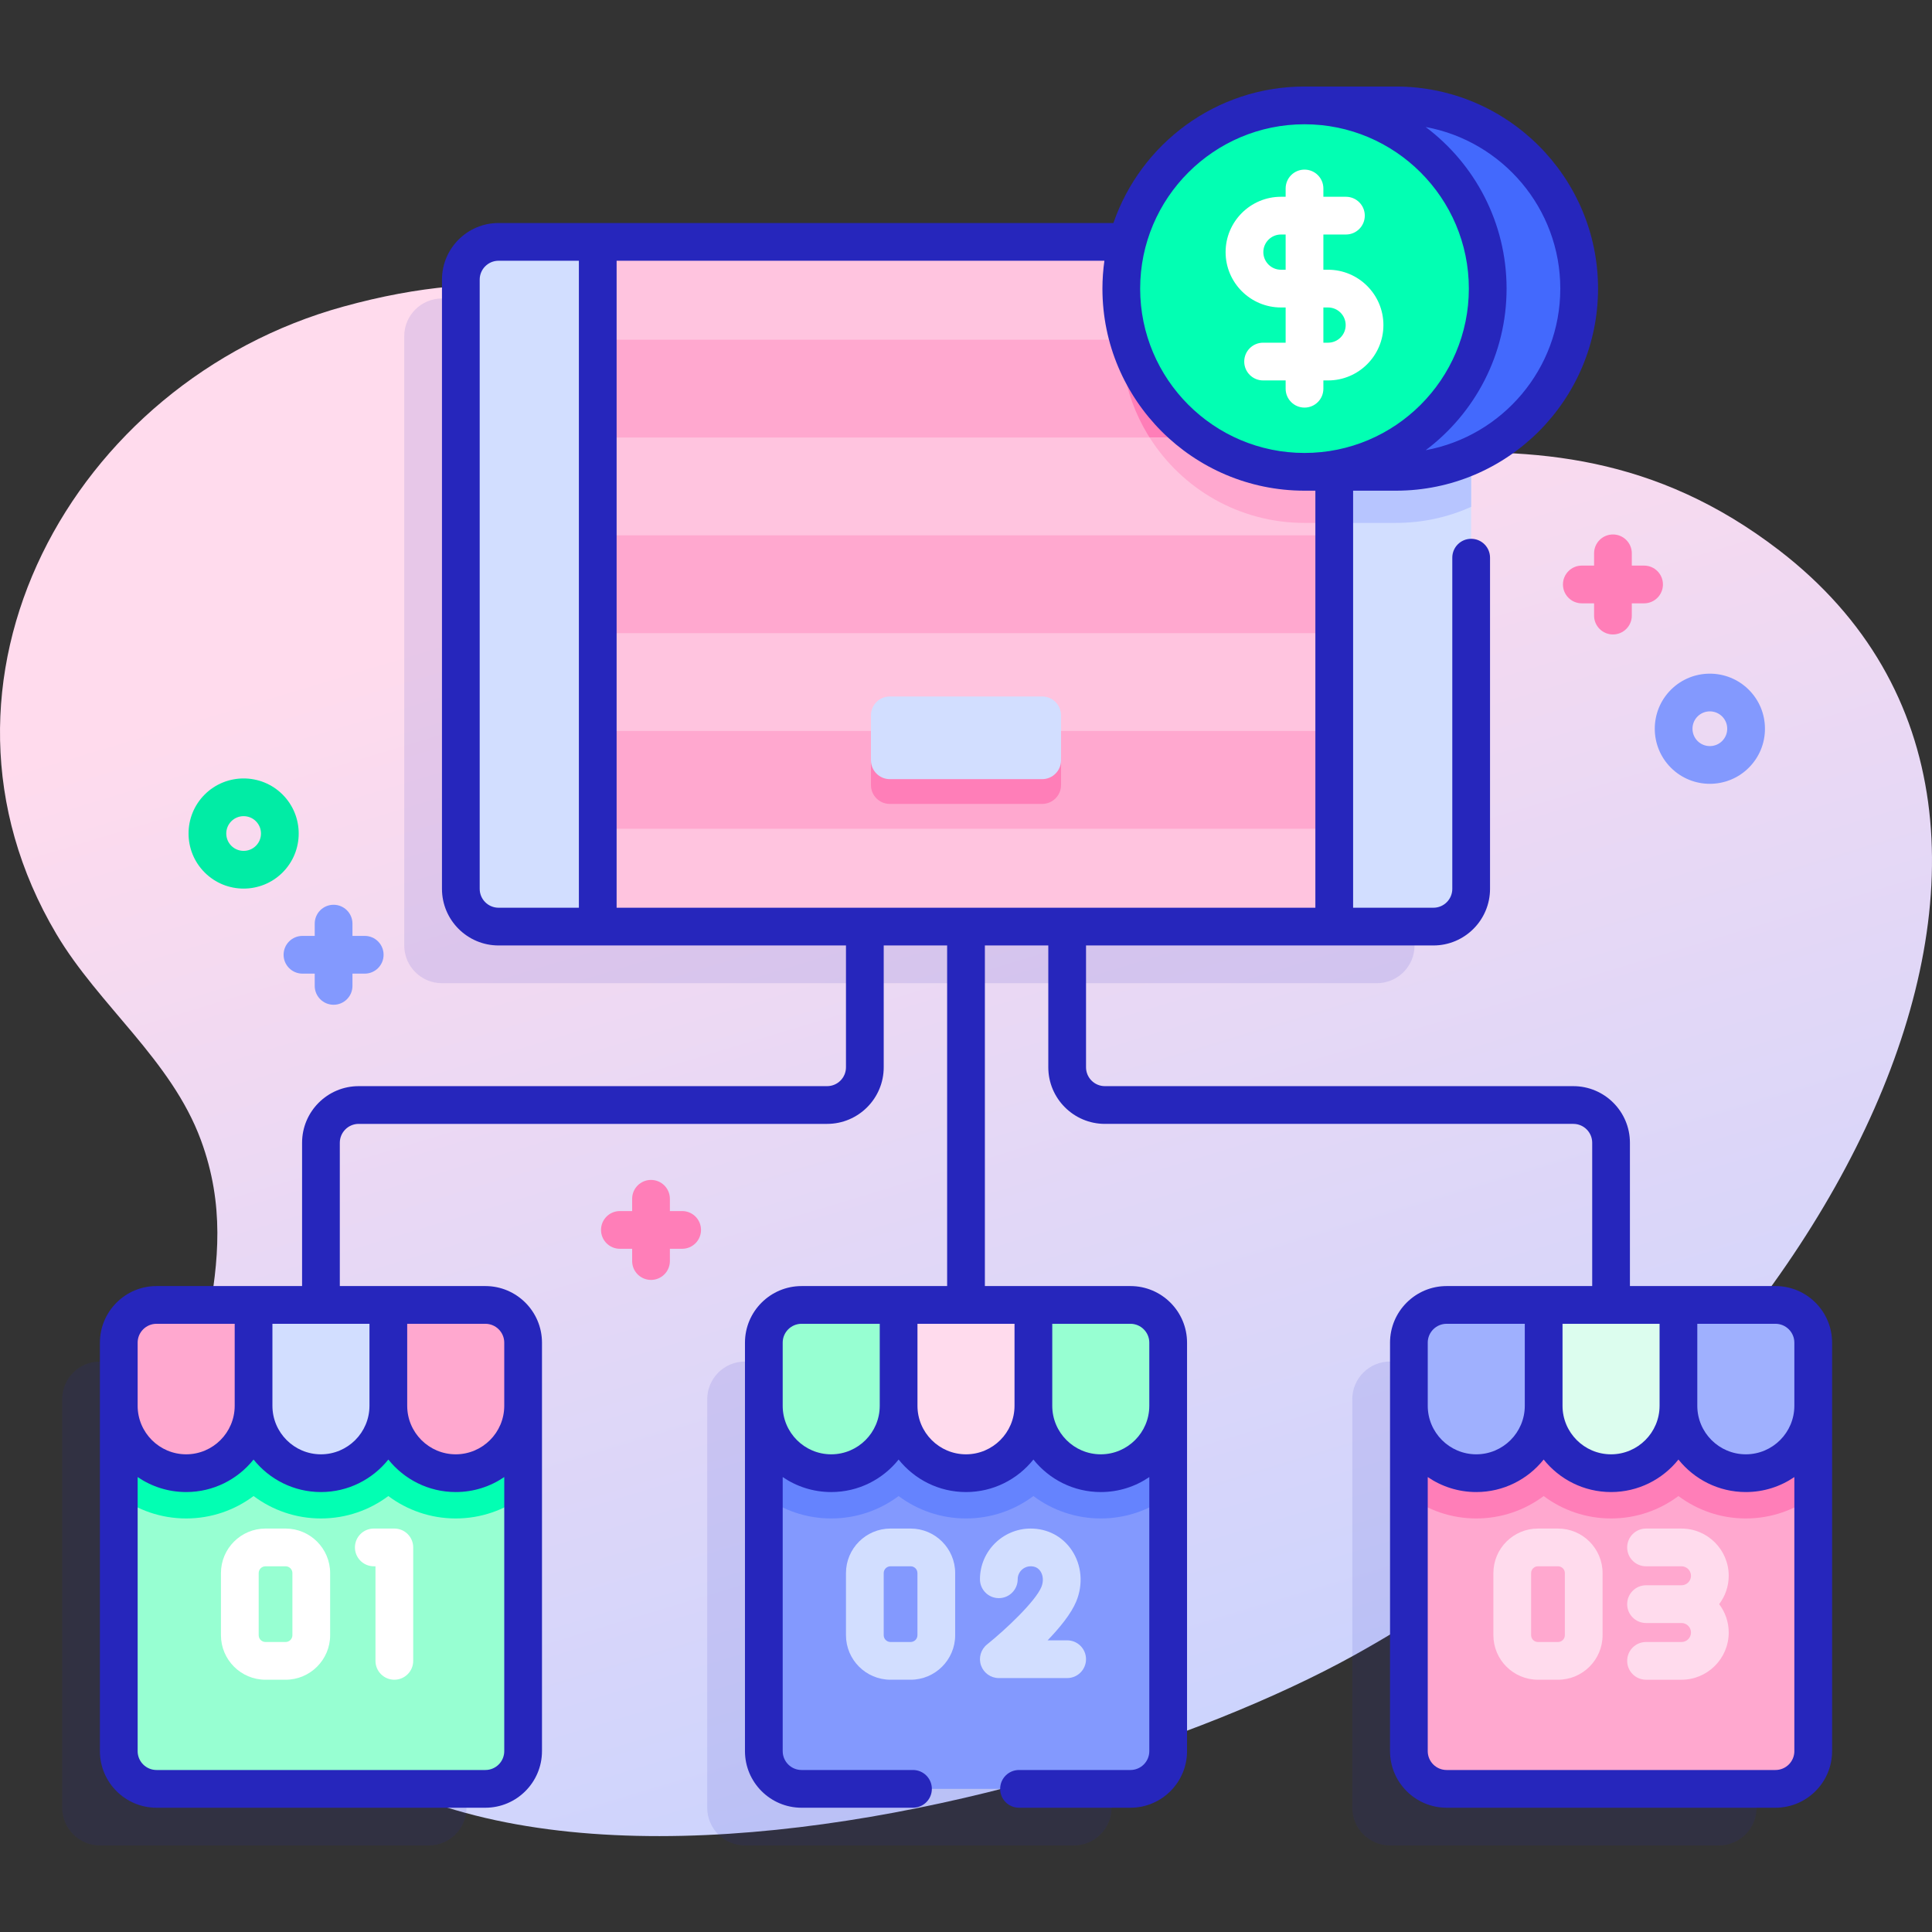 <svg id="Capa_1" enable-background="new 0 0 512 512" height="512" viewBox="0 0 512 512" width="512" xmlns="http://www.w3.org/2000/svg" xmlns:xlink="http://www.w3.org/1999/xlink"><rect x="0" y="0" width="512" height="512" fill="#333333" stroke="none"/><linearGradient id="SVGID_1_" gradientUnits="userSpaceOnUse" x1="337.577" x2="228.577" y1="494.281" y2="133.281"><stop offset="0" stop-color="#c7d3ff"/><stop offset=".593" stop-color="#e7d8f5"/><stop offset=".997" stop-color="#ffdbed"/></linearGradient><path d="m471.476 145.823c-65.417-50.293-128.867-9.306-199.64-23.797-71.285-14.597-99.685-63.201-180.876-40.766-71.921 19.874-115.562 99.551-76.024 166.258 11.267 19.009 30.461 33.35 38.305 54.619 12.653 34.311-6.607 60.653-2.85 94.372 15.612 140.101 229.574 85.834 308.303 42.245 123.47-68.359 206.998-220.496 112.782-292.931z" fill="url(#SVGID_1_)"/><g fill="#2626bc" opacity=".11"><path d="m374.87 250.558v-161.461c0-5.52-4.47-10-10-10l-247.744.003c-5.523 0-10 4.477-10 10v161.456c0 5.523 4.477 10 10 10l247.744.001c5.53.001 10-4.479 10-9.999z"/><path d="m113.631 360.82h-87.154c-5.523 0-10 4.477-10 10l.003 108.247c0 5.52 4.47 10 10 10h87.15c5.52 0 10-4.48 10-10l.001-108.247c0-5.522-4.477-10-10-10z"/><path d="m294.577 370.82c0-5.523-4.477-10-10-10h-87.154c-5.523 0-10 4.477-10 10l-.003 108.247c0 5.52 4.48 10 10 10h87.16c5.52 0 10-4.48 10-10z"/><path d="m465.523 370.82c0-5.523-4.477-10-10-10h-87.154c-5.523 0-10 4.477-10 10l.001 108.247c0 5.52 4.48 10 10 10h87.15c5.53 0 10-4.48 10-10z"/></g><path d="m140.27 64.097h231.46v181.46h-231.46z" fill="#ffa8cf"/><path d="m371.73 64.097v74.44c-.59.03-1.19.04-1.79.04h-24.23c-26.82 0-48.55-21.74-48.55-48.55 0-9.53 2.75-18.43 7.5-25.93z" fill="#ff7eb8"/><path d="m230.812 200.508v7.541c0 2.761 2.239 5 5 5h40.375c2.761 0 5-2.239 5-5v-7.541z" fill="#ff7eb8"/><path d="m140.269 64.1h231.461v25.922h-231.461z" fill="#ffc4df"/><path d="m140.27 115.947h231.46v25.92h-231.46z" fill="#ffc4df"/><path d="m371.73 115.947v22.59c-.59.03-1.19.04-1.79.04h-24.23c-17.29 0-32.46-9.03-41.05-22.63z" fill="#ffa8cf"/><path d="m140.269 167.79h231.461v25.922h-231.461z" fill="#ffc4df"/><path d="m140.269 219.635h231.461v25.922h-231.461z" fill="#ffc4df"/><path d="m158.412 245.557h-26.286c-5.523 0-10-4.477-10-10v-161.457c0-5.523 4.477-10 10-10h26.286z" fill="#d2deff"/><path d="m389.87 74.097v161.46c0 5.52-4.47 10-10 10h-26.28v-181.46h26.28c5.53 0 10 4.481 10 10z" fill="#d2deff"/><path d="m389.87 74.097v60.22c-6.08 2.74-12.83 4.26-19.93 4.26h-16.35v-74.48h26.28c5.53 0 10 4.481 10 10z" fill="#b7c5ff"/><path d="m276.188 206.479h-40.375c-2.761 0-5-2.239-5-5v-11.904c0-2.761 2.239-5 5-5h40.375c2.761 0 5 2.239 5 5v11.904c0 2.761-2.239 5-5 5z" fill="#d2deff"/><path d="m369.944 125.037c26.815 0 48.552-21.737 48.552-48.552s-21.737-48.552-48.552-48.552h-24.235v97.104z" fill="#4369fd"/><circle cx="345.709" cy="76.485" fill="#02ffb3" r="48.552"/><path d="m138.63 366.687v97.38c0 5.52-4.48 10-10 10h-87.15c-5.53 0-10-4.48-10-10v-97.38z" fill="#97ffd2"/><path d="m138.63 366.687v29.78c-4.99 3.73-11.17 5.94-17.86 5.94s-12.87-2.21-17.86-5.94c-4.98 3.73-11.17 5.94-17.86 5.94s-12.87-2.21-17.85-5.94c-4.99 3.73-11.17 5.94-17.86 5.94-6.7 0-12.88-2.21-17.86-5.94v-29.78z" fill="#02ffb3"/><path d="m49.336 390.409c-9.863 0-17.859-7.996-17.859-17.859v-16.73c0-5.523 4.477-10 10-10h25.718v26.73c0 9.863-7.996 17.859-17.859 17.859z" fill="#ffa8cf"/><path d="m85.054 390.409c-9.863 0-17.859-7.996-17.859-17.859v-26.73h35.718v26.73c0 9.863-7.996 17.859-17.859 17.859z" fill="#d2deff"/><path d="m120.772 390.409c-9.863 0-17.859-7.996-17.859-17.859v-26.73h25.718c5.523 0 10 4.477 10 10v16.73c0 9.863-7.996 17.859-17.859 17.859z" fill="#ffa8cf"/><path d="m309.58 366.687v97.38c0 5.52-4.48 10-10 10h-87.16c-5.52 0-10-4.48-10-10v-97.38z" fill="#8399fe"/><path d="m309.58 366.687v29.77c-4.98 3.74-11.17 5.95-17.86 5.95s-12.88-2.21-17.86-5.94c-4.98 3.73-11.17 5.94-17.86 5.94s-12.88-2.21-17.86-5.94c-4.98 3.73-11.17 5.94-17.86 5.94s-12.88-2.21-17.86-5.95v-29.77z" fill="#6583fe"/><path d="m220.282 390.409c-9.863 0-17.859-7.996-17.859-17.859v-16.73c0-5.523 4.477-10 10-10h25.718v26.73c0 9.863-7.996 17.859-17.859 17.859z" fill="#97ffd2"/><path d="m256 390.409c-9.863 0-17.859-7.996-17.859-17.859v-26.73h35.718v26.73c0 9.863-7.996 17.859-17.859 17.859z" fill="#ffdbed"/><path d="m291.718 390.409c-9.863 0-17.859-7.996-17.859-17.859v-26.73h25.718c5.523 0 10 4.477 10 10v16.73c0 9.863-7.996 17.859-17.859 17.859z" fill="#97ffd2"/><path d="m480.52 366.687v97.38c0 5.52-4.47 10-10 10h-87.15c-5.52 0-10-4.48-10-10v-97.38z" fill="#ffa8cf"/><path d="m480.52 366.687v29.78c-4.98 3.73-11.16 5.94-17.86 5.94-6.69 0-12.87-2.21-17.86-5.94-4.98 3.73-11.16 5.94-17.85 5.94s-12.88-2.21-17.86-5.94c-4.99 3.73-11.17 5.94-17.86 5.94s-12.87-2.21-17.86-5.94v-29.78z" fill="#ff7eb8"/><path d="m391.228 390.409c-9.863 0-17.859-7.996-17.859-17.859v-16.73c0-5.523 4.477-10 10-10h25.718v26.73c0 9.863-7.996 17.859-17.859 17.859z" fill="#9fb0fe"/><path d="m426.946 390.409c-9.863 0-17.859-7.996-17.859-17.859v-26.73h35.718v26.73c0 9.863-7.996 17.859-17.859 17.859z" fill="#dcfdee"/><path d="m462.664 390.409c-9.863 0-17.859-7.996-17.859-17.859v-26.73h25.718c5.523 0 10 4.477 10 10v16.73c0 9.863-7.996 17.859-17.859 17.859z" fill="#9fb0fe"/><path d="m64.563 235.486c-3.739 0-7.479-1.424-10.325-4.271-5.694-5.693-5.694-14.957 0-20.65 5.693-5.693 14.957-5.693 20.65 0 5.694 5.693 5.694 14.957 0 20.65-2.846 2.847-6.585 4.271-10.325 4.271zm0-19.196c-1.179 0-2.357.449-3.255 1.346-1.794 1.795-1.794 4.715 0 6.51 1.795 1.793 4.715 1.793 6.51 0 1.794-1.795 1.794-4.715 0-6.51-.897-.897-2.076-1.346-3.255-1.346z" fill="#01eca5"/><path d="m453.128 207.719c-3.739 0-7.479-1.424-10.325-4.271-5.693-5.692-5.693-14.957-.001-20.651 5.693-5.693 14.958-5.693 20.651 0 2.759 2.758 4.278 6.426 4.278 10.326s-1.52 7.567-4.278 10.325v.001c-2.847 2.846-6.586 4.27-10.325 4.27zm0-19.198c-1.179 0-2.357.449-3.255 1.346-1.794 1.795-1.794 4.716 0 6.511 1.795 1.793 4.715 1.793 6.51 0 0-.001 0-.001 0-.001.869-.869 1.349-2.024 1.349-3.254s-.479-2.386-1.349-3.256c-.898-.896-2.076-1.346-3.255-1.346z" fill="#8399fe"/><path d="m180.776 320.942h-3.25v-3.25c0-2.762-2.238-5-5-5s-5 2.238-5 5v3.25h-3.25c-2.762 0-5 2.238-5 5s2.238 5 5 5h3.25v3.25c0 2.762 2.238 5 5 5s5-2.238 5-5v-3.25h3.25c2.762 0 5-2.238 5-5s-2.238-5-5-5z" fill="#ff7eb8"/><path d="m96.654 248.023h-3.25v-3.25c0-2.762-2.238-5-5-5s-5 2.238-5 5v3.25h-3.25c-2.762 0-5 2.238-5 5s2.238 5 5 5h3.25v3.25c0 2.762 2.238 5 5 5s5-2.238 5-5v-3.25h3.25c2.762 0 5-2.238 5-5s-2.238-5-5-5z" fill="#8399fe"/><path d="m435.696 149.889h-3.25v-3.25c0-2.762-2.238-5-5-5s-5 2.238-5 5v3.25h-3.25c-2.762 0-5 2.238-5 5s2.238 5 5 5h3.25v3.25c0 2.762 2.238 5 5 5s5-2.238 5-5v-3.25h3.25c2.762 0 5-2.238 5-5s-2.238-5-5-5z" fill="#ff7eb8"/><g fill="#fff"><path d="m351.952 71.483h-1.243v-9.335h5.974c2.762 0 5-2.238 5-5s-2.238-5-5-5h-5.974v-2.199c0-2.762-2.238-5-5-5s-5 2.238-5 5v2.199h-1.243c-8.088 0-14.668 6.579-14.668 14.667s6.58 14.668 14.668 14.668h1.243v9.335h-5.974c-2.762 0-5 2.238-5 5s2.238 5 5 5h5.974v2.199c0 2.762 2.238 5 5 5s5-2.238 5-5v-2.199h1.243c8.087 0 14.667-6.58 14.667-14.668s-6.58-14.667-14.667-14.667zm-12.486 0c-2.574 0-4.668-2.094-4.668-4.668 0-2.573 2.094-4.667 4.668-4.667h1.243v9.335zm12.486 19.335h-1.243v-9.335h1.243c2.573 0 4.667 2.094 4.667 4.667 0 2.575-2.094 4.668-4.667 4.668z"/><path d="m75.688 445.145h-5.331c-6.508 0-11.803-5.295-11.803-11.803v-16.457c0-6.508 5.295-11.802 11.803-11.802h5.331c6.508 0 11.803 5.294 11.803 11.802v16.457c0 6.509-5.295 11.803-11.803 11.803zm-5.331-30.061c-.994 0-1.803.809-1.803 1.802v16.457c0 .994.809 1.803 1.803 1.803h5.331c.994 0 1.803-.809 1.803-1.803v-16.457c0-.993-.809-1.802-1.803-1.802z"/><path d="m104.505 445.145c-2.762 0-5-2.238-5-5v-25.062h-.444c-2.762 0-5-2.238-5-5s2.238-5 5-5h5.444c2.762 0 5 2.238 5 5v30.062c0 2.762-2.238 5-5 5z"/></g><path d="m241.327 445.145h-5.332c-6.508 0-11.803-5.295-11.803-11.803v-16.457c0-6.508 5.295-11.802 11.803-11.802h5.332c6.508 0 11.803 5.294 11.803 11.802v16.457c0 6.509-5.295 11.803-11.803 11.803zm-5.332-30.061c-.994 0-1.803.809-1.803 1.802v16.457c0 .994.809 1.803 1.803 1.803h5.332c.994 0 1.803-.809 1.803-1.803v-16.457c0-.993-.809-1.802-1.803-1.802z" fill="#d2deff"/><path d="m282.808 444.705h-18.108c-2.122 0-4.012-1.34-4.716-3.341s-.068-4.229 1.586-5.559c5.042-4.05 12.845-11.451 14.405-15.228.601-1.451.506-3.052-.246-4.177-.585-.874-1.455-1.317-2.587-1.317-1.898 0-3.442 1.544-3.442 3.441 0 2.762-2.238 5-5 5s-5-2.238-5-5c0-7.411 6.03-13.441 13.442-13.441 4.479 0 8.451 2.099 10.899 5.759 2.623 3.923 3.063 8.99 1.176 13.556-1.354 3.273-4.398 6.996-7.594 10.307h5.185c2.762 0 5 2.238 5 5s-2.239 5-5 5z" fill="#d2deff"/><path d="m412.898 445.145h-5.332c-6.508 0-11.803-5.295-11.803-11.803v-16.457c0-6.508 5.295-11.802 11.803-11.802h5.332c6.508 0 11.802 5.294 11.802 11.802v16.457c0 6.509-5.294 11.803-11.802 11.803zm-5.332-30.061c-.994 0-1.803.809-1.803 1.802v16.457c0 .994.809 1.803 1.803 1.803h5.332c.993 0 1.802-.809 1.802-1.803v-16.457c0-.993-.809-1.802-1.802-1.802z" fill="#ffdbed"/><path d="m458.128 417.599c0-6.9-5.614-12.515-12.515-12.515h-9.395c-2.762 0-5 2.238-5 5s2.238 5 5 5h9.395c1.387 0 2.515 1.128 2.515 2.515s-1.128 2.516-2.515 2.516h-9.395c-2.762 0-5 2.238-5 5s2.238 5 5 5h9.395c1.387 0 2.515 1.129 2.515 2.516s-1.128 2.516-2.515 2.516h-9.395c-2.762 0-5 2.238-5 5s2.238 5 5 5h9.395c6.9 0 12.515-5.614 12.515-12.516 0-2.822-.95-5.42-2.531-7.516 1.581-2.096 2.531-4.694 2.531-7.516z" fill="#ffdbed"/><path d="m470.523 340.82h-38.577v-37.979c0-8.271-6.729-15-15-15h-124.138c-2.757 0-5-2.243-5-5v-32.284h92.065c8.271 0 15-6.729 15-15v-87.769c0-2.762-2.238-5-5-5s-5 2.238-5 5v87.769c0 2.757-2.243 5-5 5h-21.285v-110.521h11.356c29.528 0 53.552-24.023 53.552-53.552s-24.023-53.552-53.552-53.552h-24.235c-23.445 0-43.404 15.15-50.64 36.168h-162.942c-8.271 0-15 6.729-15 15v161.456c0 8.271 6.729 15 15 15h92.065v32.284c0 2.757-2.243 5-5 5h-124.138c-8.271 0-15 6.729-15 15v37.979h-38.577c-8.271 0-15 6.729-15 15v108.247c0 8.271 6.729 15 15 15h87.154c8.271 0 15-6.729 15-15v-108.246c0-8.271-6.729-15-15-15h-38.577v-37.979c0-2.757 2.243-5 5-5h124.139c8.271 0 15-6.729 15-15v-32.284h16.807v90.264h-38.577c-8.271 0-15 6.729-15 15v108.247c0 8.271 6.729 15 15 15h29.527c2.762 0 5-2.238 5-5s-2.238-5-5-5h-29.527c-2.757 0-5-2.243-5-5v-72.63c3.666 2.504 8.094 3.972 12.859 3.972 7.221 0 13.667-3.37 17.859-8.615 4.192 5.245 10.638 8.615 17.859 8.615s13.667-3.37 17.859-8.615c4.192 5.245 10.637 8.615 17.859 8.615 4.765 0 9.193-1.468 12.859-3.972v72.63c0 2.757-2.243 5-5 5h-29.527c-2.762 0-5 2.238-5 5s2.238 5 5 5h29.527c8.271 0 15-6.729 15-15v-108.248c0-8.271-6.729-15-15-15h-38.577v-90.264h16.808v32.284c0 8.271 6.729 15 15 15h124.139c2.757 0 5 2.243 5 5v37.979h-38.577c-8.271 0-15 6.729-15 15v108.247c0 8.271 6.729 15 15 15h87.154c8.271 0 15-6.729 15-15v-108.246c-.001-8.271-6.729-15-15.001-15zm-434.046 15c0-2.757 2.243-5 5-5h20.719v21.729c0 7.091-5.769 12.859-12.859 12.859s-12.859-5.769-12.859-12.859v-16.729zm92.154 113.247h-87.154c-2.757 0-5-2.243-5-5v-72.63c3.666 2.504 8.094 3.972 12.859 3.972 7.221 0 13.667-3.37 17.859-8.615 4.192 5.245 10.637 8.615 17.859 8.615s13.667-3.37 17.859-8.615c4.192 5.245 10.637 8.615 17.859 8.615 4.765 0 9.193-1.468 12.859-3.972v72.63c0 2.757-2.243 5-5 5zm5-113.247v16.729c0 7.091-5.769 12.859-12.859 12.859s-12.858-5.769-12.858-12.859v-21.729h20.718c2.756 0 4.999 2.243 4.999 5zm-35.718 16.73c0 7.091-5.769 12.859-12.859 12.859s-12.858-5.769-12.858-12.859v-21.73h25.718v21.73zm122.369 12.859c-7.091 0-12.859-5.769-12.859-12.859v-16.73c0-2.757 2.243-5 5-5h20.718v21.729c0 7.092-5.769 12.86-12.859 12.86zm84.295-29.589v16.729c0 7.091-5.769 12.859-12.859 12.859s-12.858-5.769-12.858-12.859v-21.729h20.718c2.756 0 4.999 2.243 4.999 5zm-35.718 16.73c0 7.091-5.769 12.859-12.859 12.859s-12.859-5.769-12.859-12.859v-21.73h25.719v21.73zm144.637-296.066c0 21.323-15.407 39.103-35.671 42.824 13.007-9.779 21.436-25.335 21.436-42.824s-8.429-33.045-21.436-42.824c20.264 3.721 35.671 21.501 35.671 42.824zm-67.787-43.551c24.015 0 43.552 19.537 43.552 43.552s-19.537 43.552-43.552 43.552-43.553-19.537-43.553-43.552 19.538-43.552 43.553-43.552zm0 97.103h2.879v110.521h-185.176v-171.456h129.265c-.335 2.416-.521 4.878-.521 7.384 0 29.528 24.024 53.551 53.553 53.551zm-213.582 110.521c-2.757 0-5-2.243-5-5v-161.456c0-2.757 2.243-5 5-5h21.285v171.456zm343.396 115.263v16.729c0 7.091-5.769 12.859-12.859 12.859s-12.859-5.769-12.859-12.859v-21.729h20.719c2.756 0 4.999 2.243 4.999 5zm-35.718 16.73c0 7.091-5.769 12.859-12.858 12.859-7.091 0-12.859-5.769-12.859-12.859v-21.73h25.718v21.73zm-61.436-16.73c0-2.757 2.243-5 5-5h20.718v21.729c0 7.091-5.769 12.859-12.858 12.859-7.091 0-12.859-5.769-12.859-12.859v-16.729zm92.154 113.247h-87.154c-2.757 0-5-2.243-5-5v-72.63c3.667 2.504 8.094 3.972 12.859 3.972 7.221 0 13.667-3.37 17.859-8.615 4.192 5.245 10.638 8.615 17.859 8.615s13.667-3.37 17.859-8.615c4.192 5.245 10.638 8.615 17.859 8.615 4.765 0 9.193-1.468 12.859-3.972v72.63c0 2.757-2.243 5-5 5z" fill="#2626bc"/></svg>